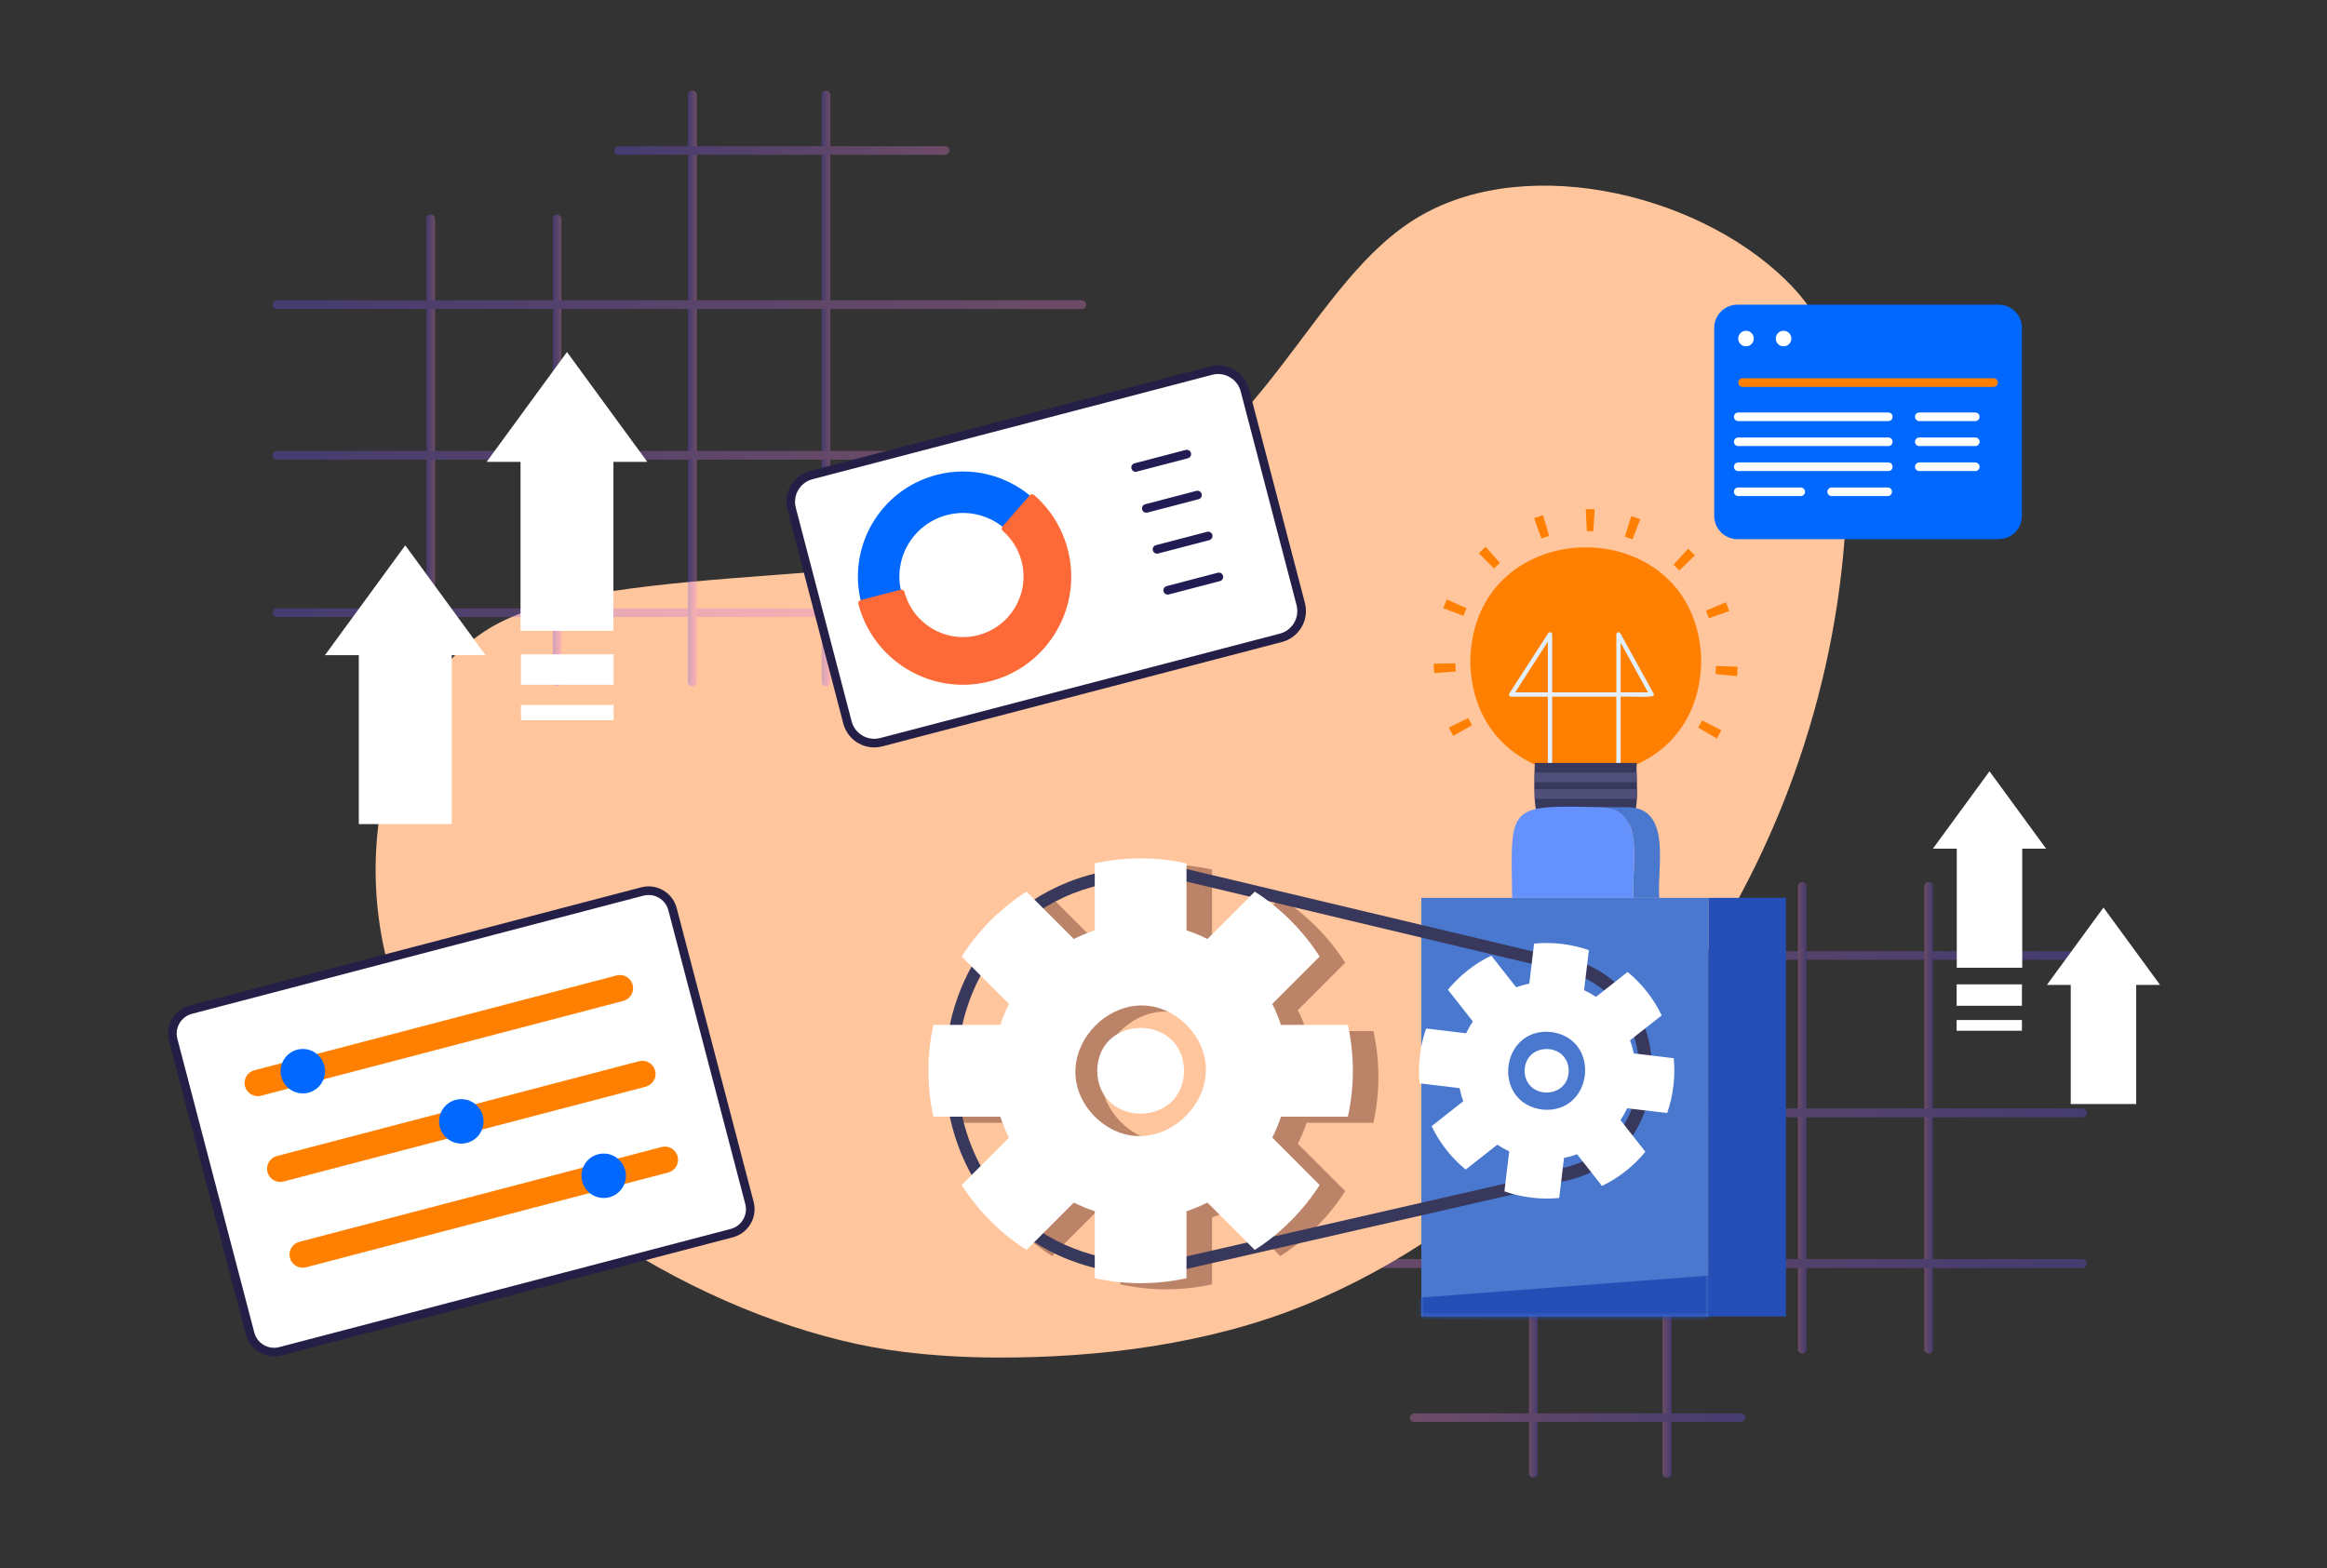 <svg width="540" height="364" viewBox="0 0 540 364" fill="none" xmlns="http://www.w3.org/2000/svg">
<rect x="0" y="0" width="540" height="364" fill="#333333" stroke="none"/>
<g opacity="0.3">
<path d="M386.856 342.955C386.308 342.955 385.86 342.507 385.86 341.959V205.758C385.86 205.21 386.308 204.762 386.856 204.762C387.404 204.762 387.852 205.21 387.852 205.758V341.959C387.852 342.507 387.404 342.955 386.856 342.955Z" fill="url(#paint0_linear_3794_323)"/>
<path d="M355.827 342.955C355.279 342.955 354.831 342.507 354.831 341.959V205.758C354.831 205.21 355.279 204.762 355.827 204.762C356.375 204.762 356.823 205.21 356.823 205.758V341.959C356.823 342.507 356.375 342.955 355.827 342.955Z" fill="url(#paint1_linear_3794_323)"/>
<path d="M483.241 259.306H328.194C327.646 259.306 327.198 258.857 327.198 258.309C327.198 257.761 327.646 257.312 328.194 257.312H483.241C483.789 257.312 484.238 257.761 484.238 258.309C484.238 258.857 483.789 259.306 483.241 259.306Z" fill="url(#paint2_linear_3794_323)"/>
<path d="M483.241 222.782H328.194C327.646 222.782 327.198 222.334 327.198 221.786C327.198 221.238 327.646 220.789 328.194 220.789H483.241C483.789 220.789 484.238 221.238 484.238 221.786C484.238 222.334 483.789 222.782 483.241 222.782Z" fill="url(#paint3_linear_3794_323)"/>
<path d="M483.241 294.274H296.508C295.96 294.274 295.511 293.826 295.511 293.278C295.511 292.73 295.96 292.281 296.508 292.281H483.241C483.789 292.281 484.238 292.73 484.238 293.278C484.238 293.826 483.789 294.274 483.241 294.274Z" fill="url(#paint4_linear_3794_323)"/>
<path d="M447.55 314.184C447.002 314.184 446.554 313.736 446.554 313.188V205.758C446.554 205.21 447.002 204.762 447.55 204.762C448.098 204.762 448.546 205.21 448.546 205.758V313.188C448.546 313.736 448.098 314.184 447.55 314.184Z" fill="url(#paint5_linear_3794_323)"/>
<path d="M386.856 342.955C386.308 342.955 385.86 342.507 385.86 341.959V205.758C385.86 205.21 386.308 204.762 386.856 204.762C387.404 204.762 387.852 205.21 387.852 205.758V341.959C387.852 342.507 387.404 342.955 386.856 342.955Z" fill="url(#paint6_linear_3794_323)"/>
<path d="M418.224 314.184C417.676 314.184 417.228 313.736 417.228 313.188V205.758C417.228 205.21 417.676 204.762 418.224 204.762C418.772 204.762 419.22 205.21 419.22 205.758V313.188C419.22 313.736 418.772 314.184 418.224 314.184Z" fill="url(#paint7_linear_3794_323)"/>
<path d="M483.241 259.306H328.194C327.646 259.306 327.198 258.857 327.198 258.309C327.198 257.761 327.646 257.312 328.194 257.312H483.241C483.789 257.312 484.238 257.761 484.238 258.309C484.238 258.857 483.789 259.306 483.241 259.306Z" fill="url(#paint8_linear_3794_323)"/>
<path d="M483.241 294.274H296.508C295.96 294.274 295.511 293.826 295.511 293.278C295.511 292.73 295.96 292.281 296.508 292.281H483.241C483.789 292.281 484.238 292.73 484.238 293.278C484.238 293.826 483.789 294.274 483.241 294.274Z" fill="url(#paint9_linear_3794_323)"/>
<path d="M404 330.06H328.184C327.637 330.06 327.188 329.611 327.188 329.063C327.188 328.515 327.637 328.066 328.184 328.066H404C404.547 328.066 404.996 328.515 404.996 329.063C404.996 329.611 404.547 330.06 404 330.06Z" fill="url(#paint10_linear_3794_323)"/>
</g>
<path d="M114.722 145.17C142.792 129.583 213.294 137.5 253.494 121.387C293.949 105.182 303.862 65.055 329.552 50.14C355.241 35.225 396.345 45.428 416.372 67.025C430.866 82.659 429.499 105.893 428.046 125.095C426.54 144.946 422.112 164.581 414.996 183.327C403.438 213.776 384.717 241.382 360.457 264.462C343.752 280.35 324.329 294.261 302.262 303.144C280.25 312.004 254.954 315.217 231.041 315.109C223.918 315.078 216.786 314.676 209.717 313.803C171.897 309.238 122.835 282.992 99.973 246.696C76.987 210.702 86.784 160.958 114.722 145.162V145.17Z" fill="#FFC59C"/>
<g opacity="0.3">
<path d="M160.666 159.24C160.118 159.24 159.67 158.792 159.67 158.244V22.043C159.67 21.495 160.118 21.047 160.666 21.047C161.214 21.047 161.662 21.495 161.662 22.043V158.244C161.662 158.792 161.214 159.24 160.666 159.24Z" fill="url(#paint11_linear_3794_323)"/>
<path d="M191.685 159.24C191.137 159.24 190.689 158.792 190.689 158.244V22.043C190.689 21.495 191.137 21.047 191.685 21.047C192.233 21.047 192.681 21.495 192.681 22.043V158.244C192.681 158.792 192.233 159.24 191.685 159.24Z" fill="url(#paint12_linear_3794_323)"/>
<path d="M219.328 106.692H64.281C63.733 106.692 63.285 106.244 63.285 105.696C63.285 105.148 63.733 104.699 64.281 104.699H219.328C219.876 104.699 220.324 105.148 220.324 105.696C220.324 106.244 219.876 106.692 219.328 106.692Z" fill="url(#paint13_linear_3794_323)"/>
<path d="M219.328 143.216H64.281C63.733 143.216 63.285 142.767 63.285 142.219C63.285 141.671 63.733 141.223 64.281 141.223H219.328C219.876 141.223 220.324 141.671 220.324 142.219C220.324 142.767 219.876 143.216 219.328 143.216Z" fill="url(#paint14_linear_3794_323)"/>
<path d="M251.015 71.724H64.281C63.733 71.724 63.285 71.275 63.285 70.727C63.285 70.179 63.733 69.731 64.281 69.731H251.015C251.562 69.731 252.011 70.179 252.011 70.727C252.011 71.275 251.562 71.724 251.015 71.724Z" fill="url(#paint15_linear_3794_323)"/>
<path d="M99.962 159.239C99.414 159.239 98.966 158.791 98.966 158.243V50.813C98.966 50.265 99.414 49.816 99.962 49.816C100.51 49.816 100.958 50.265 100.958 50.813V158.243C100.958 158.791 100.51 159.239 99.962 159.239Z" fill="url(#paint16_linear_3794_323)"/>
<path d="M160.666 159.24C160.118 159.24 159.67 158.792 159.67 158.244V22.043C159.67 21.495 160.118 21.047 160.666 21.047C161.214 21.047 161.662 21.495 161.662 22.043V158.244C161.662 158.792 161.214 159.24 160.666 159.24Z" fill="url(#paint17_linear_3794_323)"/>
<path d="M129.288 159.239C128.74 159.239 128.292 158.791 128.292 158.243V50.813C128.292 50.265 128.74 49.816 129.288 49.816C129.836 49.816 130.284 50.265 130.284 50.813V158.243C130.284 158.791 129.836 159.239 129.288 159.239Z" fill="url(#paint18_linear_3794_323)"/>
<path d="M219.328 106.692H64.281C63.733 106.692 63.285 106.244 63.285 105.696C63.285 105.148 63.733 104.699 64.281 104.699H219.328C219.876 104.699 220.324 105.148 220.324 105.696C220.324 106.244 219.876 106.692 219.328 106.692Z" fill="url(#paint19_linear_3794_323)"/>
<path d="M251.015 71.724H64.281C63.733 71.724 63.285 71.275 63.285 70.727C63.285 70.179 63.733 69.731 64.281 69.731H251.015C251.562 69.731 252.011 70.179 252.011 70.727C252.011 71.275 251.562 71.724 251.015 71.724Z" fill="url(#paint20_linear_3794_323)"/>
<path d="M219.328 35.934H143.513C142.965 35.934 142.516 35.486 142.516 34.938C142.516 34.39 142.965 33.941 143.513 33.941H219.328C219.876 33.941 220.324 34.39 220.324 34.938C220.324 35.486 219.876 35.934 219.328 35.934Z" fill="url(#paint21_linear_3794_323)"/>
</g>
<g clip-path="url(#clip0_3794_323)">
<path opacity="0.36" d="M318.715 260.631C320.258 253.618 320.258 246.334 318.715 239.321H303.183C302.642 237.663 301.972 236.038 301.172 234.461L312.156 223.465C308.426 217.559 303.005 212.131 297.104 208.396L286.12 219.392C284.545 218.591 282.922 217.92 281.265 217.379V201.83C274.26 200.286 266.983 200.286 259.979 201.83V217.379C258.322 217.92 256.699 218.591 255.124 219.392L244.14 208.396C238.24 212.131 232.818 217.557 229.088 223.465L240.072 234.461C239.272 236.038 238.601 237.663 238.061 239.321H222.531C220.988 246.334 220.988 253.618 222.531 260.631H238.062C238.603 262.289 239.273 263.914 240.073 265.491L229.089 276.487C232.82 282.394 238.24 287.821 244.141 291.556L255.125 280.56C256.7 281.361 258.324 282.032 259.98 282.573V298.122C266.985 299.666 274.262 299.666 281.266 298.122V282.573C282.923 282.032 284.546 281.361 286.121 280.56L297.105 291.556C303.005 287.821 308.427 282.395 312.157 276.487L301.174 265.491C301.974 263.914 302.644 262.289 303.184 260.631H318.716H318.715ZM281.263 260.628C267.037 274.391 246.234 253.56 259.982 239.323C274.208 225.56 295.011 246.39 281.263 260.628Z" fill="#43110C"/>
<path d="M394.783 153.493C394.181 188.758 341.782 188.752 341.186 153.493C341.788 118.229 394.187 118.234 394.783 153.493Z" fill="#FF8000"/>
<path d="M375.583 177.683C375.308 177.683 375.084 177.459 375.084 177.183V161.709H360.193V177.183C360.193 177.459 359.969 177.683 359.693 177.683C359.418 177.683 359.194 177.459 359.194 177.183V161.709H350.688C350.305 161.72 350.05 161.253 350.269 160.937L359.274 146.971C359.522 146.558 360.211 146.755 360.193 147.242V160.708H375.084V147.242C375.084 147.015 375.238 146.815 375.458 146.758C375.68 146.701 375.91 146.802 376.021 147L383.72 160.966C383.806 161.121 383.803 161.31 383.713 161.462C383.856 161.98 376.27 161.598 376.083 161.709V177.183C376.083 177.459 375.859 177.683 375.583 177.683ZM376.083 160.708H382.436L376.083 149.184V160.708ZM351.606 160.708H359.194V148.94L351.606 160.708Z" fill="#E3EEFE"/>
<path d="M373.643 193.052C357.345 193.068 355.458 194.988 356.164 177.098H379.806C379.474 182.405 381.931 192.907 373.643 193.052Z" fill="#38385D"/>
<path d="M379.805 179.328H356.163V181.553H379.805V179.328Z" fill="#504F79"/>
<path d="M379.805 183.191H356.163V185.416H379.805V183.191Z" fill="#504F79"/>
<path d="M398.38 171.41L394.076 168.868C394.392 168.331 394.697 167.777 394.979 167.221L399.434 169.491C399.104 170.138 398.75 170.785 398.38 171.412V171.41ZM337.238 170.799C336.881 170.165 336.54 169.513 336.223 168.858L340.722 166.677C340.993 167.238 341.285 167.797 341.591 168.341L337.238 170.798V170.799ZM403.087 156.943L398.112 156.46C398.172 155.84 398.214 155.207 398.236 154.583L403.231 154.759C403.205 155.487 403.157 156.222 403.087 156.944V156.943ZM332.821 156.243C332.766 155.519 332.731 154.784 332.72 154.057L337.717 153.98C337.727 154.604 337.756 155.236 337.804 155.859L332.821 156.244V156.243ZM396.569 143.495C396.364 142.907 396.138 142.317 395.896 141.744L400.502 139.803C400.783 140.471 401.047 141.158 401.286 141.842L396.568 143.493L396.569 143.495ZM339.604 142.926L334.921 141.18C335.174 140.497 335.454 139.813 335.748 139.149L340.314 141.184C340.06 141.753 339.821 142.339 339.604 142.926ZM389.716 132.4C389.282 131.952 388.829 131.511 388.368 131.091L391.734 127.393C392.27 127.882 392.798 128.395 393.304 128.916L389.716 132.4ZM346.687 131.959L343.171 128.404C343.685 127.893 344.225 127.392 344.771 126.913L348.063 130.678C347.593 131.09 347.13 131.521 346.689 131.959H346.687ZM378.837 125.196C378.254 124.972 377.658 124.764 377.062 124.576L378.559 119.803C379.252 120.021 379.949 120.264 380.628 120.525L378.836 125.196H378.837ZM357.7 124.983L356.002 120.277C356.686 120.031 357.385 119.802 358.082 119.598L359.484 124.4C358.886 124.575 358.286 124.77 357.7 124.982V124.983Z" fill="#FF8000"/>
<path d="M369.733 123.29H368.242L367.984 118.191H370.068L369.733 123.29Z" fill="#FF8000"/>
<path d="M396.503 208.41H329.837V305.585H396.503V208.41Z" fill="#4978CE"/>
<mask id="mask0_3794_323" style="mask-type:luminance" maskUnits="userSpaceOnUse" x="329" y="208" width="68" height="98">
<path d="M396.503 208.41H329.837V305.585H396.503V208.41Z" fill="white"/>
</mask>
<g mask="url(#mask0_3794_323)">
<path d="M396.503 296.094L325.862 301.472L325.152 305.905L399.182 308.386L396.503 296.094Z" fill="#254FB7"/>
</g>
<path d="M414.451 208.41H396.503V305.585H414.451V208.41Z" fill="#254FB7"/>
<path d="M357.203 274.79V271.728C388.081 271.171 388.061 225.247 357.203 224.699V221.637C392.101 222.267 392.078 274.17 357.203 274.79Z" fill="#38385C"/>
<path d="M266.249 295.959C203.626 294.064 203.675 203.006 266.249 201.133V203.985C207.393 205.766 207.439 291.347 266.249 293.108V295.959Z" fill="#38385C"/>
<path d="M360.547 224.894C360.464 224.999 271.056 203.572 270.891 203.579C270.125 203.397 269.653 202.628 269.835 201.862C270.017 201.096 270.785 200.622 271.55 200.805L360.875 222.08C362.475 222.417 362.189 224.945 360.547 224.894Z" fill="#38385C"/>
<path d="M271.219 295.457C269.602 295.499 269.259 292.971 270.903 292.64L360.228 272.235C360.995 272.06 361.758 272.54 361.934 273.309C362.109 274.076 361.63 274.841 360.862 275.017C360.402 275.083 271.626 295.474 271.218 295.458L271.219 295.457Z" fill="#38385C"/>
<path d="M297.254 259.201H312.785C314.329 252.189 314.329 244.904 312.785 237.892H297.254C296.713 236.233 296.043 234.608 295.243 233.031L306.227 222.035C302.497 216.129 297.076 210.701 291.175 206.967L280.191 217.963C278.616 217.162 276.992 216.491 275.336 215.949V200.401C268.331 198.856 261.054 198.856 254.05 200.401V215.949C252.393 216.491 250.77 217.162 249.195 217.963L238.211 206.967C232.311 210.701 226.889 216.127 223.159 222.035L234.143 233.031C233.343 234.608 232.672 236.233 232.132 237.892H216.602C215.059 244.904 215.059 252.189 216.602 259.201H232.133C232.674 260.86 233.344 262.485 234.144 264.061L223.16 275.057C226.89 280.964 232.311 286.392 238.212 290.126L249.196 279.13C250.771 279.931 252.395 280.602 254.051 281.143V296.692C261.056 298.237 268.333 298.237 275.337 296.692V281.143C276.994 280.602 278.617 279.931 280.192 279.13L291.176 290.126C297.076 286.392 302.498 280.965 306.228 275.057L295.244 264.061C296.044 262.485 296.715 260.86 297.255 259.201H297.254ZM254.053 259.198C240.305 244.956 261.113 224.13 275.334 237.893C289.082 252.135 268.274 272.961 254.053 259.198Z" fill="white"/>
<path d="M378.269 241.468L385.614 235.689C383.74 231.799 381.036 228.353 377.702 225.611L370.357 231.39C369.485 230.807 368.564 230.287 367.601 229.839L368.713 220.552C364.755 219.145 360.177 218.596 356 219.026L354.888 228.314C353.846 228.521 352.829 228.808 351.844 229.168L346.071 221.815C342.184 223.691 338.743 226.398 336.003 229.736L341.776 237.089C341.194 237.962 340.675 238.884 340.228 239.848L330.95 238.735C329.545 242.697 328.996 247.28 329.426 251.462L338.703 252.575C338.91 253.618 339.197 254.636 339.557 255.623L332.212 261.402C334.086 265.293 336.79 268.738 340.124 271.48L347.469 265.701C348.341 266.284 349.262 266.804 350.225 267.252L349.113 276.539C353.071 277.946 357.649 278.496 361.827 278.065L362.938 268.777C363.98 268.57 364.997 268.283 365.982 267.923L371.755 275.276C375.642 273.4 379.083 270.693 381.823 267.355L376.05 260.002C376.632 259.129 377.151 258.207 377.599 257.243L386.876 258.356C388.281 254.394 388.83 249.811 388.4 245.629L379.123 244.516C378.916 243.473 378.629 242.455 378.269 241.468ZM357.837 257.542C346.047 255.923 348.156 238.329 359.992 239.547C371.782 241.167 369.673 258.76 357.837 257.542Z" fill="white"/>
<path d="M364.031 248.546C363.916 255.281 353.91 255.28 353.796 248.546C353.912 241.813 363.918 241.813 364.031 248.546Z" fill="white"/>
<path d="M274.778 248.548C274.552 261.817 254.837 261.814 254.612 248.548C254.838 235.279 274.553 235.282 274.778 248.548Z" fill="white"/>
<path d="M377.791 187.363H371.808C382.242 187.55 378.407 201.943 379.078 208.407H385.061C384.389 201.917 388.227 187.559 377.791 187.363Z" fill="#4978CE"/>
<path d="M371.808 187.364C349.737 186.938 350.559 186.512 350.908 208.407H379.078C378.406 201.918 382.244 187.559 371.808 187.364Z" fill="#6591FC"/>
</g>
<path d="M301.845 140.203L288.889 90.622C287.992 87.189 284.482 85.133 281.049 86.031L188.296 110.267C184.863 111.164 182.807 114.674 183.704 118.107L196.66 167.688C197.557 171.121 201.067 173.177 204.5 172.28L297.253 148.044C300.686 147.147 302.742 143.636 301.845 140.203Z" fill="white" stroke="#231F46" stroke-width="2" stroke-linecap="round" stroke-linejoin="round"/>
<path d="M219.745 119.55C224.643 118.27 229.611 119.609 233.166 122.697L239.487 115.432C233.612 110.331 225.408 108.121 217.311 110.237C204.279 113.642 196.475 126.967 199.881 139.999L209.194 137.565C207.133 129.679 211.858 121.611 219.745 119.55Z" fill="#0068FF"/>
<path d="M247.766 127.486C246.481 122.567 243.778 118.211 239.956 114.892C239.659 114.633 239.206 114.667 238.947 114.963L232.627 122.228C232.503 122.372 232.44 122.559 232.454 122.749C232.456 122.793 232.463 122.836 232.474 122.878C232.51 123.016 232.588 123.144 232.698 123.236C234.837 125.094 236.348 127.529 237.067 130.282C239.025 137.774 234.52 145.466 227.028 147.423C219.536 149.381 211.844 144.876 209.887 137.384C209.787 137.002 209.395 136.773 209.013 136.873L199.7 139.306C199.318 139.406 199.088 139.798 199.188 140.18C200.884 146.668 205.004 152.107 210.79 155.496C216.576 158.884 223.335 159.817 229.824 158.122C236.312 156.426 241.751 152.306 245.14 146.52C248.528 140.734 249.461 133.975 247.766 127.486Z" fill="#FD6937"/>
<path d="M275.405 105.404L263.527 108.508" stroke="#221C54" stroke-width="2" stroke-linecap="round" stroke-linejoin="round"/>
<path d="M277.887 114.908L266.01 118.012" stroke="#221C54" stroke-width="2" stroke-linecap="round" stroke-linejoin="round"/>
<path d="M280.37 124.408L268.492 127.512" stroke="#221C54" stroke-width="2" stroke-linecap="round" stroke-linejoin="round"/>
<path d="M282.853 133.912L270.975 137.016" stroke="#221C54" stroke-width="2" stroke-linecap="round" stroke-linejoin="round"/>
<path d="M112.682 152.08L94.046 126.586L75.407 152.08H83.264V191.293H104.824V152.08H112.682Z" fill="white"/>
<path d="M150.211 107.205L131.572 81.711L112.933 107.205H120.794V146.418H142.35V107.205H150.211Z" fill="white"/>
<path d="M142.399 151.887H120.895V158.938H142.399V151.887Z" fill="white"/>
<path d="M142.399 163.637H120.895V167.162H142.399V163.637Z" fill="white"/>
<path d="M474.994 228.621L488.129 210.656L501.264 228.621H495.726V256.257H480.532V228.621H474.994Z" fill="white"/>
<path d="M448.547 196.992L461.681 179.027L474.816 196.992H469.279V224.628H454.084V196.992H448.547Z" fill="white"/>
<path d="M454.051 233.457H469.205V228.487H454.051V233.457Z" fill="white"/>
<path d="M454.051 239.25H469.205V236.765H454.051V239.25Z" fill="white"/>
<path d="M149.049 206.931L44.297 234.357C41.225 235.161 39.388 238.302 40.192 241.373L58.042 309.552C58.846 312.623 61.987 314.46 65.058 313.656L169.811 286.231C172.882 285.427 174.72 282.285 173.916 279.214L156.066 211.036C155.262 207.965 152.12 206.127 149.049 206.931Z" fill="white" stroke="#231F46" stroke-width="2" stroke-linecap="round" stroke-linejoin="round"/>
<path d="M59.036 248.425L143.091 226.418C144.722 225.991 146.394 226.97 146.821 228.601C147.248 230.232 146.269 231.904 144.638 232.331L60.584 254.337C58.953 254.764 57.28 253.786 56.853 252.155C56.426 250.524 57.405 248.852 59.036 248.425Z" fill="#FF8000"/>
<path d="M73.391 252.752C75.66 251.031 76.105 247.795 74.384 245.526C72.663 243.256 69.427 242.811 67.158 244.532C64.888 246.253 64.443 249.489 66.164 251.758C67.885 254.028 71.121 254.473 73.391 252.752Z" fill="#0068FF"/>
<path d="M149.852 252.241L65.797 274.248C64.166 274.675 62.494 273.696 62.067 272.065C61.64 270.435 62.618 268.762 64.249 268.335L148.304 246.329C149.935 245.902 151.607 246.88 152.034 248.511C152.461 250.142 151.483 251.814 149.852 252.241Z" fill="#FF8000"/>
<path d="M111.503 262.894C112.941 260.435 112.114 257.276 109.655 255.837C107.197 254.399 104.037 255.226 102.599 257.685C101.16 260.143 101.988 263.303 104.446 264.741C106.905 266.18 110.064 265.352 111.503 262.894Z" fill="#0068FF"/>
<path d="M155.065 272.155L71.01 294.162C69.379 294.589 67.707 293.61 67.28 291.98C66.853 290.349 67.832 288.676 69.463 288.249L153.518 266.243C155.148 265.816 156.821 266.794 157.248 268.425C157.675 270.056 156.696 271.728 155.065 272.155Z" fill="#FF8000"/>
<path d="M141.398 277.907C144.154 277.186 145.803 274.367 145.082 271.611C144.36 268.856 141.541 267.207 138.786 267.928C136.03 268.649 134.381 271.468 135.102 274.224C135.824 276.98 138.643 278.629 141.398 277.907Z" fill="#0068FF"/>
<path d="M463.805 70.723H403.196C400.214 70.723 397.796 73.14 397.796 76.123V119.746C397.796 122.729 400.214 125.146 403.196 125.146H463.805C466.787 125.146 469.205 122.729 469.205 119.746V76.123C469.205 73.14 466.787 70.723 463.805 70.723Z" fill="#0068FF"/>
<path d="M406.979 78.581C406.979 79.576 406.173 80.388 405.172 80.388C404.171 80.388 403.365 79.582 403.365 78.581C403.365 77.579 404.171 76.773 405.172 76.773C406.173 76.773 406.979 77.579 406.979 78.581Z" fill="white"/>
<path d="M415.698 78.581C415.698 79.576 414.892 80.388 413.891 80.388C412.89 80.388 412.084 79.582 412.084 78.581C412.084 77.579 412.89 76.773 413.891 76.773C414.892 76.773 415.698 77.579 415.698 78.581Z" fill="white"/>
<path d="M462.625 89.809H404.381C403.823 89.809 403.375 89.356 403.375 88.803C403.375 88.245 403.828 87.797 404.381 87.797H462.625C463.183 87.797 463.631 88.25 463.631 88.803C463.631 89.362 463.178 89.809 462.625 89.809Z" fill="#FF8000"/>
<path d="M403.37 96.742H438.195" stroke="white" stroke-width="2" stroke-linecap="round" stroke-linejoin="round"/>
<path d="M445.391 96.742H458.383" stroke="white" stroke-width="2" stroke-linecap="round" stroke-linejoin="round"/>
<path d="M403.37 102.543H438.195" stroke="white" stroke-width="2" stroke-linecap="round" stroke-linejoin="round"/>
<path d="M445.391 102.543H458.383" stroke="white" stroke-width="2" stroke-linecap="round" stroke-linejoin="round"/>
<path d="M403.37 108.344H438.195" stroke="white" stroke-width="2" stroke-linecap="round" stroke-linejoin="round"/>
<path d="M445.391 108.344H458.383" stroke="white" stroke-width="2" stroke-linecap="round" stroke-linejoin="round"/>
<path d="M403.37 114.148H417.869" stroke="white" stroke-width="2" stroke-linecap="round" stroke-linejoin="round"/>
<path d="M425.06 114.148H438.058" stroke="white" stroke-width="2" stroke-linecap="round" stroke-linejoin="round"/>
<defs>
<linearGradient id="paint0_linear_3794_323" x1="385.86" y1="273.853" x2="387.852" y2="273.853" gradientUnits="userSpaceOnUse">
<stop stop-color="#F484DF"/>
<stop offset="1" stop-color="#6D4FFC"/>
</linearGradient>
<linearGradient id="paint1_linear_3794_323" x1="354.831" y1="26.845" x2="356.823" y2="26.845" gradientUnits="userSpaceOnUse">
<stop stop-color="#F484DF"/>
<stop offset="1" stop-color="#6D4FFC"/>
</linearGradient>
<linearGradient id="paint2_linear_3794_323" x1="327.188" y1="258.309" x2="484.238" y2="258.309" gradientUnits="userSpaceOnUse">
<stop stop-color="#F484DF"/>
<stop offset="1" stop-color="#6D4FFC"/>
</linearGradient>
<linearGradient id="paint3_linear_3794_323" x1="327.188" y1="221.786" x2="484.238" y2="221.786" gradientUnits="userSpaceOnUse">
<stop stop-color="#F484DF"/>
<stop offset="1" stop-color="#6D4FFC"/>
</linearGradient>
<linearGradient id="paint4_linear_3794_323" x1="295.502" y1="293.278" x2="484.238" y2="293.278" gradientUnits="userSpaceOnUse">
<stop stop-color="#F484DF"/>
<stop offset="1" stop-color="#6D4FFC"/>
</linearGradient>
<linearGradient id="paint5_linear_3794_323" x1="446.554" y1="259.473" x2="448.546" y2="259.473" gradientUnits="userSpaceOnUse">
<stop stop-color="#F484DF"/>
<stop offset="1" stop-color="#6D4FFC"/>
</linearGradient>
<linearGradient id="paint6_linear_3794_323" x1="385.86" y1="273.853" x2="387.852" y2="273.853" gradientUnits="userSpaceOnUse">
<stop stop-color="#F484DF"/>
<stop offset="1" stop-color="#6D4FFC"/>
</linearGradient>
<linearGradient id="paint7_linear_3794_323" x1="417.228" y1="259.473" x2="419.22" y2="259.473" gradientUnits="userSpaceOnUse">
<stop stop-color="#F484DF"/>
<stop offset="1" stop-color="#6D4FFC"/>
</linearGradient>
<linearGradient id="paint8_linear_3794_323" x1="327.188" y1="258.309" x2="484.238" y2="258.309" gradientUnits="userSpaceOnUse">
<stop stop-color="#F484DF"/>
<stop offset="1" stop-color="#6D4FFC"/>
</linearGradient>
<linearGradient id="paint9_linear_3794_323" x1="295.502" y1="293.278" x2="484.238" y2="293.278" gradientUnits="userSpaceOnUse">
<stop stop-color="#F484DF"/>
<stop offset="1" stop-color="#6D4FFC"/>
</linearGradient>
<linearGradient id="paint10_linear_3794_323" x1="327.188" y1="329.063" x2="404.996" y2="329.063" gradientUnits="userSpaceOnUse">
<stop stop-color="#F484DF"/>
<stop offset="1" stop-color="#6D4FFC"/>
</linearGradient>
<linearGradient id="paint11_linear_3794_323" x1="161.652" y1="90.149" x2="159.66" y2="90.149" gradientUnits="userSpaceOnUse">
<stop stop-color="#F484DF"/>
<stop offset="1" stop-color="#6D4FFC"/>
</linearGradient>
<linearGradient id="paint12_linear_3794_323" x1="192.681" y1="90.149" x2="190.689" y2="90.149" gradientUnits="userSpaceOnUse">
<stop stop-color="#F484DF"/>
<stop offset="1" stop-color="#6D4FFC"/>
</linearGradient>
<linearGradient id="paint13_linear_3794_323" x1="220.324" y1="105.696" x2="63.285" y2="105.696" gradientUnits="userSpaceOnUse">
<stop stop-color="#F484DF"/>
<stop offset="1" stop-color="#6D4FFC"/>
</linearGradient>
<linearGradient id="paint14_linear_3794_323" x1="220.324" y1="142.219" x2="63.285" y2="142.219" gradientUnits="userSpaceOnUse">
<stop stop-color="#F484DF"/>
<stop offset="1" stop-color="#6D4FFC"/>
</linearGradient>
<linearGradient id="paint15_linear_3794_323" x1="252.011" y1="70.727" x2="63.285" y2="70.727" gradientUnits="userSpaceOnUse">
<stop stop-color="#F484DF"/>
<stop offset="1" stop-color="#6D4FFC"/>
</linearGradient>
<linearGradient id="paint16_linear_3794_323" x1="100.958" y1="104.528" x2="98.966" y2="104.528" gradientUnits="userSpaceOnUse">
<stop stop-color="#F484DF"/>
<stop offset="1" stop-color="#6D4FFC"/>
</linearGradient>
<linearGradient id="paint17_linear_3794_323" x1="161.652" y1="90.149" x2="159.66" y2="90.149" gradientUnits="userSpaceOnUse">
<stop stop-color="#F484DF"/>
<stop offset="1" stop-color="#6D4FFC"/>
</linearGradient>
<linearGradient id="paint18_linear_3794_323" x1="130.284" y1="104.528" x2="128.292" y2="104.528" gradientUnits="userSpaceOnUse">
<stop stop-color="#F484DF"/>
<stop offset="1" stop-color="#6D4FFC"/>
</linearGradient>
<linearGradient id="paint19_linear_3794_323" x1="220.324" y1="105.696" x2="63.285" y2="105.696" gradientUnits="userSpaceOnUse">
<stop stop-color="#F484DF"/>
<stop offset="1" stop-color="#6D4FFC"/>
</linearGradient>
<linearGradient id="paint20_linear_3794_323" x1="252.011" y1="70.727" x2="63.285" y2="70.727" gradientUnits="userSpaceOnUse">
<stop stop-color="#F484DF"/>
<stop offset="1" stop-color="#6D4FFC"/>
</linearGradient>
<linearGradient id="paint21_linear_3794_323" x1="220.324" y1="34.938" x2="142.516" y2="34.938" gradientUnits="userSpaceOnUse">
<stop stop-color="#F484DF"/>
<stop offset="1" stop-color="#6D4FFC"/>
</linearGradient>
<clipPath id="clip0_3794_323">
<rect width="201.784" height="190.193" fill="white" transform="translate(215.445 118.191)"/>
</clipPath>
</defs>
</svg>

